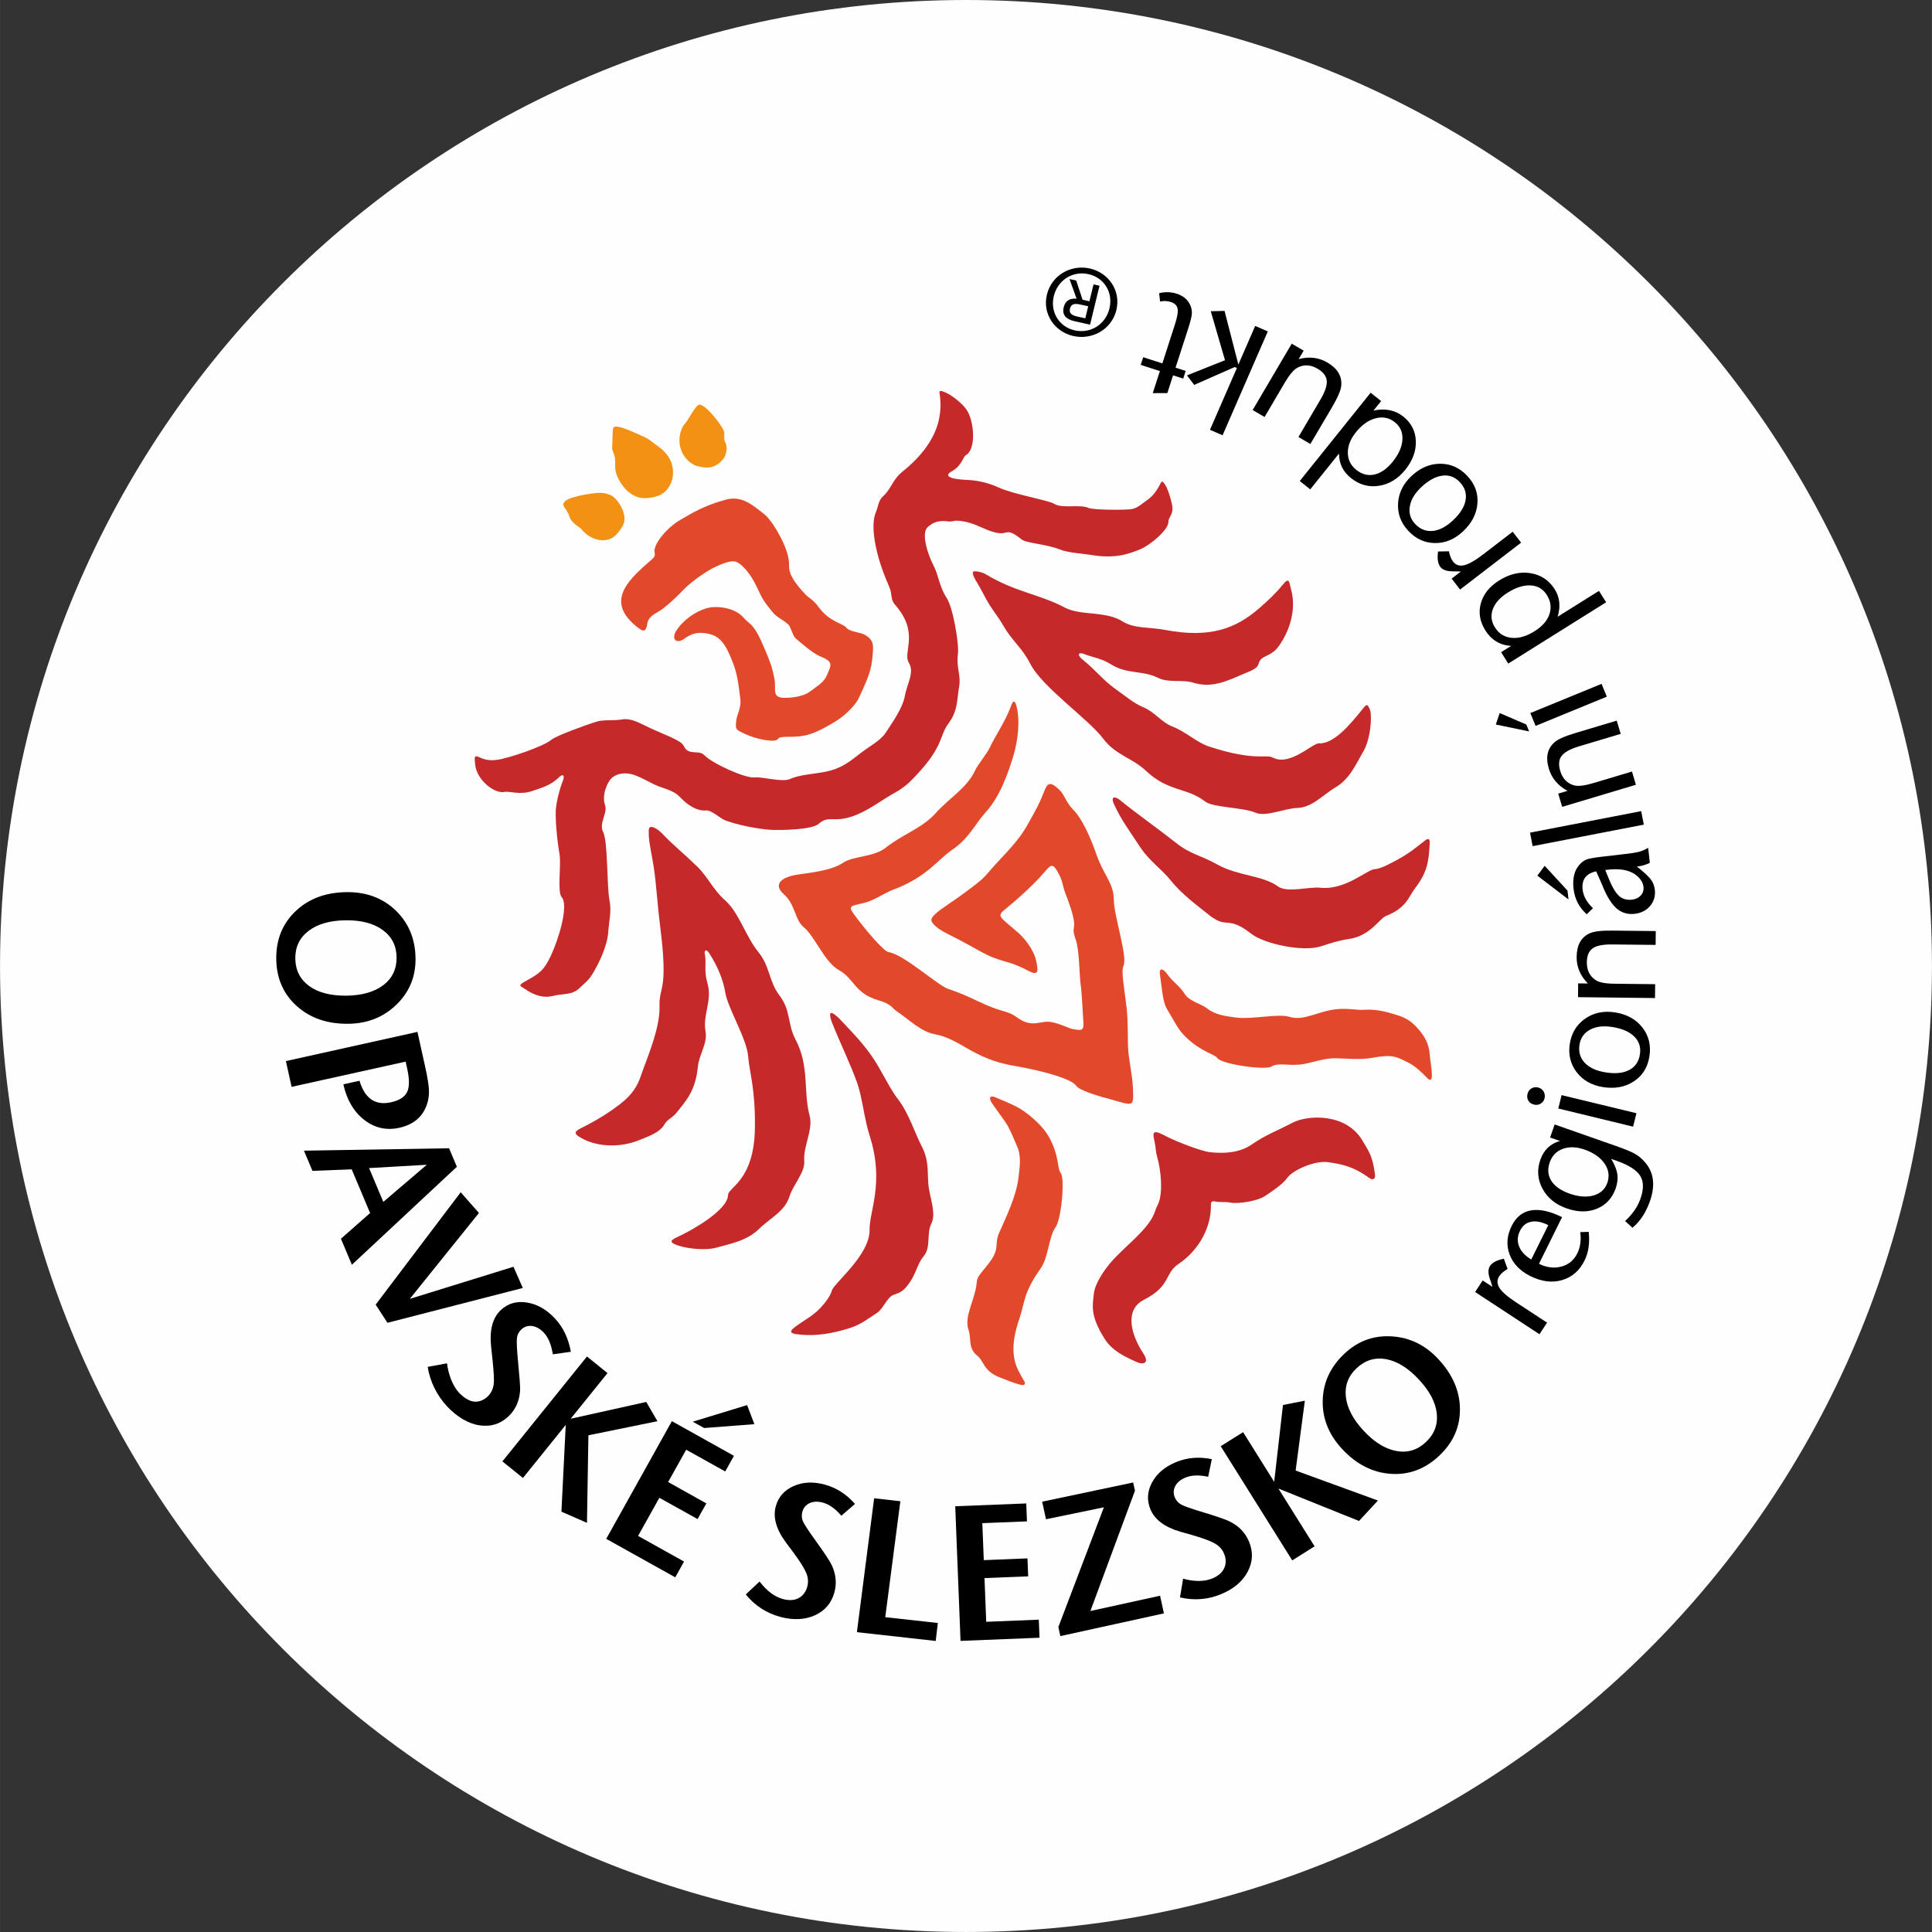 <?xml version="1.0" encoding="UTF-8"?>
<!DOCTYPE svg PUBLIC "-//W3C//DTD SVG 1.1//EN" "http://www.w3.org/Graphics/SVG/1.1/DTD/svg11.dtd">
<!-- Creator: CorelDRAW 2018 (64 bitů) -->
<svg xmlns="http://www.w3.org/2000/svg" xml:space="preserve" width="317px" height="317px" version="1.1" style="shape-rendering:geometricPrecision; text-rendering:geometricPrecision; image-rendering:optimizeQuality; fill-rule:evenodd; clip-rule:evenodd"
viewBox="0 0 1392.52 1392.56"
 xmlns:xlink="http://www.w3.org/1999/xlink">
 <rect x="0" y="0" width="1392.52" height="1392.56" fill="#333333" stroke="none"/>
 <defs>
  <style type="text/css">
   <![CDATA[
    .fil1 {fill:black}
    .fil3 {fill:#C62929}
    .fil2 {fill:#E2492A}
    .fil4 {fill:#F29114}
    .fil0 {fill:#FEFEFE}
   ]]>
  </style>
 </defs>
 <g id="Vrstva_x0020_1">
  <path class="fil0" d="M696.27 1392.55c384.53,0 696.24,-311.71 696.24,-696.26 0.02,-384.57 -311.72,-696.29 -696.25,-696.29 -384.51,0 -696.26,311.73 -696.26,696.29 0.04,384.53 311.73,696.3 696.27,696.26z"/>
  <path class="fil1" d="M400.02 950.38c-6.16,-6.57 -12.93,-10.41 -20.32,-11.55 -7.38,-1.17 -13.63,0.68 -18.74,5.44 -5.93,5.58 -8.25,14.39 -6.98,26.47l1.02 9.46c0.8,8.08 1.32,14.18 0.79,17.73 -0.52,3.52 -1.96,6.42 -4.3,8.63 -3.01,2.8 -6.3,4.04 -9.9,3.7 -3.57,-0.37 -7.6,-3.07 -10.82,-6.48 -4.68,-5 -7.71,-13.72 -8.59,-21.13l-13.92 2.58c1.62,10.56 6.71,20.71 14.07,28.58 6.93,7.35 15.14,12.35 23.21,13.55 8.07,1.21 15.02,-0.91 20.84,-6.38 5.01,-4.69 7.81,-10.72 8.43,-18.04 0.31,-3.27 -0.45,-11.02 -1.52,-22.58 -0.75,-8.07 -0.99,-13.34 -0.71,-15.8 0.26,-2.49 1.32,-4.56 3.15,-6.28 2.23,-2.12 4.87,-2.93 7.86,-2.49 3.04,0.46 5.86,2.07 8.49,4.91 3.37,3.58 5.21,8.68 6.41,15.47l12.97 -1.83c-1.76,-9.44 -5.29,-17.38 -11.44,-23.96z"/>
  <path class="fil1" d="M847.3 264.99l9.24 -28.58c1.48,-4.61 2.29,-7.92 2.49,-9.97 0.2,-2.08 -0.15,-4.15 -1.01,-6.24 -1.75,-4.1 -5.07,-6.97 -9.92,-8.51 -3.95,-1.28 -8.17,-1.42 -12.62,-0.38l0.66 6.02c2.67,-0.57 5.27,-0.46 7.74,0.35 2.87,0.91 4.5,2.56 4.9,4.86 0.42,2.33 -0.25,6.19 -1.99,11.49l-8.99 27.9 -13.81 -4.46 -1.81 5.52 13.85 4.49 -5.16 15.89 10.52 -0.05 4.12 -12.79 7.32 2.36 1.77 -5.53 -7.3 -2.37zm57.41 -30.06l-12.13 27.82 -9.97 -38.67 -9.91 0.28 10.24 35.29 -27.4 10.92 5.21 6.86 29.16 -12.86 1.61 0.67 -19.41 44.54 9.09 3.95 32.59 -74.85 -9.08 -3.95zm6.75 65.64l14.71 -24.99c3.33,-5.63 6.33,-9.15 9,-10.55 4.69,-2.46 9.5,-2.2 14.51,0.74 4.12,2.42 6.31,5.33 6.6,8.73 0.32,3.37 -1.24,7.96 -4.66,13.74l-15.73 26.73 8.58 5.07 15.75 -26.73c4.04,-6.92 6.2,-11.96 6.51,-15.26 0.7,-6.82 -2.63,-12.37 -9.95,-16.72 -6.28,-3.69 -13.21,-4.5 -20.75,-2.49l3.62 -6.07 -8.6 -5.06 -28.17 47.83 8.58 5.03zm60.01 25.8c-0.05,-4.96 1.9,-9.92 5.84,-14.82 4.31,-5.36 9.05,-8.73 14.23,-10.06 5.2,-1.32 9.81,-0.37 13.85,2.87 3.93,3.17 5.73,7.32 5.43,12.47 -0.27,5.16 -2.59,10.49 -6.93,15.89 -4.14,5.15 -8.53,8.27 -13.21,9.31 -4.66,1.04 -9.04,-0.09 -13.15,-3.4 -3.99,-3.2 -6.02,-7.29 -6.06,-12.26zm-6.35 0.53c-0.01,7.19 2.85,13.06 8.6,17.67 6.07,4.87 12.81,6.74 20.18,5.58 7.39,-1.13 13.72,-5 19.01,-11.58 5.32,-6.62 7.85,-13.5 7.59,-20.65 -0.26,-7.12 -3.24,-12.98 -8.94,-17.59 -5.92,-4.73 -13.1,-6.2 -21.59,-4.39l5.51 -6.84 -7.56 -6.04 -51.08 63.64 7.54 6.05 20.74 -25.85zm51.05 38.05c0.82,-4.84 3.6,-9.47 8.39,-13.94 5.2,-4.83 10.21,-7.56 15.09,-8.18 4.89,-0.62 9.1,0.99 12.59,4.74 3.63,3.86 4.98,8.22 4.1,13.01 -0.84,4.83 -3.91,9.68 -9.13,14.54 -4.96,4.63 -9.86,7.16 -14.67,7.58 -4.83,0.42 -9.04,-1.28 -12.62,-5.12 -3.35,-3.57 -4.6,-7.82 -3.75,-12.63zm18.09 26.47c7.39,0.1 14.1,-2.68 20.14,-8.3 6.37,-5.96 9.86,-12.64 10.48,-20.09 0.63,-7.48 -1.79,-14.08 -7.2,-19.9 -5.51,-5.91 -12.02,-8.86 -19.54,-8.86 -7.52,-0.04 -14.42,2.91 -20.73,8.8 -6.02,5.62 -9.28,12.2 -9.73,19.71 -0.42,7.48 2.03,14.14 7.42,19.88 5.37,5.75 11.75,8.68 19.16,8.76zm56.04 -8.17l-21.26 16.34c-5.75,4.41 -10.32,7 -13.69,7.82 -3.38,0.78 -6.07,-0.09 -8.05,-2.67 -1.33,-1.75 -2.34,-4.2 -2.96,-7.37l-7.83 0.13c-0.7,5.07 -0.15,8.8 1.66,11.18 1.59,2.01 4.43,3.07 8.53,3.13l2.32 0 3.95 0.13 -6.66 5.13 6.08 7.87 43.98 -33.81 -6.07 -7.88zm-14.29 55.78c1.66,-4.48 5.25,-8.47 10.79,-11.93 5.96,-3.73 11.46,-5.43 16.5,-5.14 5.05,0.29 8.91,2.62 11.6,6.88 2.84,4.53 3.46,9.14 1.89,13.87 -1.58,4.68 -5.14,8.76 -10.7,12.25 -5.89,3.72 -11.42,5.29 -16.62,4.78 -5.17,-0.53 -9.18,-3.04 -12.01,-7.59 -2.64,-4.25 -3.15,-8.62 -1.45,-13.12zm81.63 -4.92l-5.14 -8.21 -29.79 18.63c2.22,-7.4 1.52,-13.97 -2.02,-19.66 -4.16,-6.61 -10.03,-10.52 -17.55,-11.73 -7.52,-1.24 -15.09,0.55 -22.65,5.27 -6.93,4.37 -11.32,9.85 -13.15,16.47 -1.81,6.62 -0.73,13.13 3.25,19.5 4.36,6.95 10.54,10.69 18.57,11.19l-7.19 4.53 5.14 8.19 70.53 -44.18zm-76.73 79.84l-2.76 8.29 24 4.95 -2.05 -4.97 -19.19 -8.27zm73.45 -21.03l-51.33 21.04 3.77 9.25 51.33 -21.06 -3.77 -9.23zm21.93 63.2l-28 8.36c-6.18,1.85 -10.72,2.38 -13.68,1.62 -5.03,-1.4 -8.4,-4.86 -10.04,-10.42 -1.36,-4.59 -1.03,-8.23 1.05,-10.88 2.07,-2.72 6.3,-5 12.7,-6.92l29.84 -8.91 -2.87 -9.55 -29.82 8.93c-7.63,2.28 -12.68,4.53 -15.09,6.73 -5.11,4.5 -6.45,10.87 -4.01,19.01 2.08,6.93 6.57,12.24 13.44,15.93l-6.71 2 2.87 9.54 53.15 -15.91 -2.83 -9.53zm6.63 28.54l-80.11 15.5 1.87 9.73 80.13 -15.5 -1.89 -9.73zm-69.57 39.4l-5.27 7.09 22.46 17.16 -0.74 -6.37 -16.45 -17.88zm45.52 2.82c6.22,-0.73 11.38,-0.31 15.49,1.23 2.86,1.04 5.18,2.58 7.04,4.61 1.87,2 2.91,4.19 3.19,6.48 0.27,2.37 -0.36,4.43 -1.92,6.2 -1.58,1.72 -3.7,2.76 -6.35,3.07 -3.8,0.42 -6.95,-0.49 -9.42,-2.74 -2.47,-2.29 -4.98,-6.53 -7.5,-12.77l-2.38 -5.86 1.85 -0.22zm22.3 -12.88c-2.05,0.52 -5.56,1.08 -10.54,1.65l-16.06 1.86c-5.35,0.63 -8.99,1.28 -10.89,1.94 -1.9,0.7 -3.68,2 -5.34,3.92 -3.62,4.14 -5.03,9.9 -4.17,17.25 0.86,7.39 4.02,13.51 9.51,18.34l4.48 -4.32c-4.44,-4.25 -6.91,-8.73 -7.46,-13.4 -0.8,-7.18 2.43,-11.6 9.75,-13.22l3.75 8.4 1.87 4.46c2.94,6.73 6.16,11.5 9.69,14.38 3.56,2.82 7.7,3.95 12.48,3.4 4.72,-0.55 8.45,-2.45 11.18,-5.74 2.72,-3.28 3.84,-7.14 3.33,-11.58 -0.33,-2.93 -1.34,-5.46 -2.94,-7.56 -1.62,-2.1 -4.93,-5.18 -9.94,-9.18 3.4,-0.37 6.49,-1.28 9.29,-2.73l-1.21 -10.74c-2.48,1.39 -4.75,2.34 -6.78,2.87zm11.82 95.39l-29.18 -0.33c-6.44,-0.03 -10.98,-0.89 -13.52,-2.5 -4.41,-2.82 -6.59,-7.14 -6.54,-12.94 0.06,-4.77 1.47,-8.15 4.25,-10.09 2.76,-1.96 7.5,-2.88 14.18,-2.79l31.14 0.33 0.11 -9.97 -31.13 -0.33c-7.97,-0.1 -13.46,0.53 -16.42,1.91 -6.24,2.83 -9.39,8.49 -9.48,16.99 -0.09,7.25 2.63,13.65 8.11,19.21l-7.03 -0.07 -0.07 9.93 55.47 0.63 0.11 -9.98zm-46.82 32.73c4.36,-2.3 9.73,-2.91 16.18,-1.83 7,1.12 12.23,3.45 15.69,6.94 3.48,3.49 4.77,7.81 3.95,12.89 -0.86,5.2 -3.45,8.93 -7.81,11.18 -4.36,2.26 -10.05,2.78 -17.07,1.63 -6.7,-1.1 -11.69,-3.42 -14.98,-6.99 -3.28,-3.54 -4.49,-7.94 -3.65,-13.13 0.81,-4.85 3.37,-8.4 7.69,-10.69zm-9.9 30.52c4.47,5.89 10.74,9.55 18.87,10.89 8.63,1.4 16.06,0.07 22.33,-4 6.3,-4.06 10.06,-10.02 11.34,-17.83 1.32,-7.98 -0.31,-14.95 -4.88,-20.91 -4.57,-5.96 -11.14,-9.65 -19.63,-11.04 -8.16,-1.31 -15.35,0.1 -21.57,4.34 -6.18,4.23 -9.95,10.23 -11.23,18.04 -1.27,7.74 0.33,14.6 4.77,20.51zm-34.65 20.73c0.86,1.43 2.22,2.38 4.08,2.8 1.72,0.42 3.3,0.22 4.76,-0.68 1.44,-0.86 2.37,-2.12 2.78,-3.73 0.46,-1.87 0.22,-3.53 -0.66,-5.02 -0.88,-1.51 -2.19,-2.48 -3.94,-2.89 -1.75,-0.44 -3.38,-0.21 -4.82,0.68 -1.45,0.86 -2.42,2.18 -2.84,3.91 -0.44,1.87 -0.25,3.52 0.64,4.93zm77.87 9.02l-53.94 -13.05 -2.37 9.66 53.92 13.08 2.39 -9.69zm-53.01 25.67c4.64,-1.65 9.83,-1.49 15.63,0.54 6.6,2.33 11.4,5.69 14.42,10.1 3.03,4.41 3.65,9.03 1.99,13.89 -1.61,4.59 -4.92,7.61 -9.9,9.08 -4.99,1.4 -10.76,0.97 -17.32,-1.32 -6.26,-2.22 -10.65,-5.27 -13.16,-9.22 -2.47,-3.97 -2.87,-8.44 -1.09,-13.43 1.68,-4.74 4.79,-7.94 9.43,-9.64zm-2.1 -5.66c-6.9,1.92 -11.65,6.44 -14.14,13.54 -2.54,7.28 -2.03,14.23 1.57,20.89 3.62,6.66 9.39,11.36 17.33,14.14 8.06,2.83 15.34,2.9 21.88,0.24 6.53,-2.68 11.03,-7.57 13.52,-14.65 1.28,-3.68 1.66,-7.12 1.19,-10.37 -0.52,-3.22 -1.98,-6.87 -4.43,-10.87l3.83 1.35c8.8,3.07 14.48,6.68 17.06,10.82 2.58,4.11 2.64,9.67 0.18,16.62 -1.95,5.62 -5.63,10.97 -11.03,16l5.31 4.83c5.53,-4.59 9.71,-10.98 12.58,-19.18 3.98,-11.34 2.81,-20.65 -3.49,-27.93 -2.28,-2.7 -4.79,-4.78 -7.43,-6.22 -2.63,-1.52 -7.21,-3.39 -13.72,-5.66l-44.03 -15.44 -3.31 9.4 7.13 2.49zm-20.69 85.44c-4.41,-2.65 -7.36,-5.8 -8.78,-9.48 -1.45,-3.67 -1.23,-7.44 0.66,-11.21 1.81,-3.66 4.44,-5.84 7.99,-6.53 3.53,-0.72 7.67,0.07 12.39,2.43l-12.26 24.79zm22.21 -30.55c-8.75,-4.3 -16.19,-5.93 -22.34,-4.87 -6.16,1.04 -10.83,4.78 -13.97,11.18 -3.52,7.05 -4.01,13.94 -1.51,20.64 2.53,6.66 7.56,11.89 15.1,15.62 8.01,3.95 15.58,4.9 22.75,2.8 7.18,-2.09 12.55,-6.79 16.18,-14.11 2.85,-5.74 3.84,-12.6 3,-20.65l-6.13 0.2c0.81,5.72 0.09,10.85 -2.12,15.33 -2.45,4.93 -6.28,8.13 -11.45,9.49 -5.18,1.41 -10.6,0.76 -16.16,-1.99l16.65 -33.64zm-10.83 76.05l-22.41 -14.69c-6.06,-3.99 -10.03,-7.39 -11.9,-10.34 -1.86,-2.94 -1.9,-5.74 -0.13,-8.49 1.23,-1.82 3.21,-3.56 6.01,-5.19l-2.71 -7.36c-5.01,0.99 -8.36,2.75 -9.99,5.23 -1.39,2.17 -1.46,5.19 -0.16,9.08l0.77 2.19 1.16 3.79 -7.04 -4.63 -5.45 8.33 46.39 30.44 5.46 -8.36z"/>
  <path class="fil1" d="M999.08 979.67c7.98,1.45 15.82,6.33 23.56,14.62 7.76,8.28 12.06,16.42 12.94,24.49 0.89,8.09 -1.76,14.98 -7.9,20.71 -6.12,5.71 -13.18,7.87 -21.19,6.37 -8.02,-1.47 -15.86,-6.29 -23.55,-14.51 -7.66,-8.23 -11.96,-16.38 -12.88,-24.5 -0.89,-8.07 1.68,-15 7.79,-20.7 6.19,-5.77 13.27,-7.94 21.23,-6.48zm-45.7 29.71c-0.33,12.99 4.35,24.69 14.05,35.11 10.26,10.97 21.92,16.92 34.92,17.83 13.01,0.92 24.61,-3.36 34.8,-12.86 10.19,-9.53 15.24,-20.78 15.13,-33.83 -0.08,-13.02 -5.32,-25.04 -15.7,-36.14 -9.4,-10.11 -20.6,-15.5 -33.55,-16.25 -12.94,-0.79 -24.22,3.33 -33.85,12.31 -10.2,9.55 -15.49,20.82 -15.8,33.83z"/>
  <polygon class="fil1" points="947.52,1114.58 921.43,1072.93 979.52,1096.3 993.17,1081.57 933.86,1059.95 940.5,1009.6 924.73,1012.69 918.4,1068.09 895.99,1032.29 879.85,1042.4 931.4,1124.7 "/>
  <path class="fil1" d="M847.65 1053.87c-7.99,3.29 -13.76,8.16 -17.24,14.57 -3.49,6.43 -3.91,12.89 -1.24,19.41 3.09,7.51 10.34,12.93 21.73,16.23l8.95 2.52c7.61,2.21 12.93,4.24 15.97,6.04 3.08,1.79 5.2,4.19 6.42,7.17 1.58,3.8 1.6,7.32 0.11,10.54 -1.5,3.2 -4.37,5.65 -8.52,7.37 -5.74,2.36 -12.79,2.43 -21.09,0.18l-2.23 13.49c10.14,2.37 19.99,1.63 29.56,-2.33 9,-3.69 15.38,-9.04 19.15,-16.06 3.79,-7.07 4.14,-14.27 1.08,-21.7 -2.6,-6.36 -7.15,-11.18 -13.63,-14.47 -2.87,-1.5 -9.75,-3.86 -20.63,-7.16 -7.56,-2.25 -12.43,-3.98 -14.59,-5.15 -2.15,-1.16 -3.73,-2.91 -4.7,-5.23 -1.15,-2.84 -1.04,-5.58 0.38,-8.2 1.42,-2.65 3.83,-4.66 7.27,-6.06 4.37,-1.83 9.86,-2.01 16.41,-0.58l2.63 -12.7c-9.18,-1.9 -17.76,-1.19 -25.79,2.12z"/>
  <polygon class="fil1" points="753.92,1095.06 795.65,1086.44 762.83,1172.77 764.28,1179.28 838.92,1162.9 836.14,1150.18 785.92,1161.19 818.05,1074.45 816.73,1068.56 751.16,1082.39 "/>
  <polygon class="fil1" points="749.26,1180.45 748.73,1167.43 710.84,1168.97 709.6,1137.46 741.08,1136.2 740.57,1123.26 709.08,1124.53 708.02,1097.87 740.2,1096.59 739.69,1083.66 688.5,1085.69 692.32,1182.73 "/>
  <polygon class="fil1" points="674.43,1182.78 675.97,1169.84 638.06,1165.64 648.95,1082.07 630.05,1079.94 617.62,1176.45 "/>
  <path class="fil1" d="M594.43 1070.07c-8.34,-2.26 -15.86,-1.89 -22.56,1.13 -6.66,2.98 -10.93,7.88 -12.75,14.65 -2.09,7.87 0.36,16.6 7.43,26.07l5.59 7.49c4.69,6.36 7.67,11.17 9,14.46 1.36,3.26 1.58,6.5 0.76,9.61 -1.05,3.96 -3.17,6.79 -6.32,8.44 -3.13,1.62 -6.88,1.84 -11.23,0.67 -6,-1.63 -11.64,-5.81 -16.89,-12.64l-9.93 9.31c6.57,8.07 14.89,13.47 24.9,16.18 9.38,2.49 17.69,2.1 24.97,-1.18 7.26,-3.3 11.93,-8.85 14.02,-16.59 1.79,-6.62 1.1,-13.21 -2.05,-19.76 -1.38,-2.92 -5.42,-8.98 -12.08,-18.22 -4.61,-6.4 -7.44,-10.7 -8.47,-12.93 -1.01,-2.25 -1.17,-4.58 -0.55,-7.01 0.83,-2.99 2.58,-5.07 5.29,-6.31 2.72,-1.25 5.87,-1.37 9.46,-0.4 4.59,1.2 9.03,4.38 13.41,9.47l9.8 -8.49c-6.16,-7.06 -13.42,-11.69 -21.8,-13.95z"/>
  <path class="fil1" d="M543.73 1026.52l-5.25 -13.75 -39.17 11.96 8.21 4.57 36.21 -2.78zm-57.04 110.39l6.34 -11.36 -33.13 -18.48 15.35 -27.49 27.54 15.35 6.31 -11.31 -27.54 -15.39 13.01 -23.29 28.14 15.68 6.29 -11.28 -44.75 -24.98 -47.31 84.82 49.75 27.73z"/>
  <polygon class="fil1" points="376.91,1065.3 407.76,1027.05 404.65,1089.59 423.06,1097.65 424.1,1034.54 473.86,1024.38 465.79,1010.51 411.33,1022.61 437.86,989.71 423.06,977.74 362.1,1053.36 "/>
  <polygon class="fil1" points="279.24,953.45 376.81,928.35 370.09,913.07 295.37,936.21 345.19,874.29 332.05,859.38 270.75,940.35 "/>
  <path class="fil1" d="M266.01 841.94l41.59 -2.39 -31.33 26.76 -10.26 -24.37zm-20.29 50.92l7.89 18.77 75.69 -70.64 -5.64 -13.33 -104.59 1.73 6.11 14.54 28.32 -1.07 13.24 31.48 -21.02 18.52z"/>
  <path class="fil1" d="M210.17 783.4l82.19 -18.2 1.11 5.03c1.7,7.64 1.69,13.3 -0.05,16.88 -1.72,3.61 -5.62,6.06 -11.62,7.39 -11.31,2.51 -18.86,-2.65 -22.69,-15.51l-11.65 2.58c2.49,11.19 7.5,19.74 15.06,25.63 7.57,5.85 15.99,7.76 25.25,5.69 10.38,-2.29 17.05,-8 20.03,-17.12 1.12,-3.35 1.55,-6.83 1.35,-10.47 -0.18,-3.6 -1.13,-9.26 -2.83,-16.94l-5.45 -24.59 -94.81 21.04 4.11 18.59z"/>
  <path class="fil1" d="M276.35 710.02c-6.44,4.93 -15.33,7.48 -26.66,7.65 -11.34,0.1 -20.29,-2.2 -26.85,-6.94 -6.55,-4.79 -9.88,-11.36 -10.01,-19.8 -0.09,-8.37 3.07,-15 9.55,-19.95 6.51,-4.96 15.35,-7.49 26.58,-7.65 11.25,-0.13 20.18,2.15 26.79,6.95 6.6,4.76 9.97,11.34 10.08,19.68 0.11,8.46 -3.06,15.15 -9.48,20.06zm8.8 -53.81c-9.4,-8.98 -21.22,-13.36 -35.46,-13.17 -15.04,0.2 -27.26,4.77 -36.73,13.79 -9.41,9 -14.04,20.49 -13.85,34.43 0.18,13.93 5.12,25.25 14.82,33.92 9.71,8.71 22.12,12.94 37.32,12.74 13.79,-0.21 25.32,-4.84 34.59,-13.89 9.28,-9.08 13.82,-20.16 13.65,-33.32 -0.16,-13.99 -4.98,-25.48 -14.34,-34.5z"/>
  <path class="fil1" d="M784.35 220.75l-2.09 8.69 -5.91 -1.3c-2.98,-0.66 -6.04,-2.03 -5.19,-5.53 1.06,-4.27 4.37,-3.82 8.03,-2.99l5.16 1.13zm0.87 -3.59l-4.95 -1.11 -4.58 -13.85 -4.83 -1.08 5.11 14.18c-4.3,-0.4 -8.05,1.04 -9.26,6.07 -1.33,5.54 1.39,8.73 8.13,10.23l10.85 2.4 6.8 -28.05 -4.3 -0.97 -2.97 12.18zm14.42 5.26c-2.78,11.51 -13.72,18.24 -25.03,15.71 -11.14,-2.5 -17.85,-13.13 -15.07,-24.66 2.86,-11.73 13.74,-18.37 24.92,-15.88 11.3,2.49 18.04,13.1 15.18,24.83zm-14.18 -28.91c-13.46,-2.98 -27.47,4.74 -30.88,18.88 -3.37,13.94 5.62,26.8 19.06,29.82 13.6,3.02 27.59,-4.74 31,-18.68 3.4,-14.1 -5.62,-26.99 -19.18,-30.02z"/>
  <path class="fil2" d="M715.01 795.18c12.2,17.78 9.75,11.56 18.28,31.54 2.93,6.9 1.68,14.69 0.8,22.01 -1.66,14.12 -9.18,28.9 -14.23,40.61 -1.85,4.29 -1.27,8.49 -2.09,11.82 -2.16,9.02 -13.26,16.8 -13.67,22.29 -0.97,13.13 -9.43,25.15 -6.08,34.88 2.36,6.78 -0.54,13.47 6.47,18.92 4.76,3.71 4.25,11.22 16.61,15.76 4.39,1.63 9,3.75 14.47,5.12 1.7,0.42 4.4,0.36 2.6,-2.68 -3.02,-5.06 -5.8,-10.09 -6.84,-14.99 -2.27,-10.85 0.28,-20.64 3.69,-30.85 3.68,-11 2.62,-17.84 14.99,-35.24 5.81,-8.18 5.76,-22.79 10.88,-29.96 4.07,-5.66 6.94,-35.35 3.48,-39.21 -2.31,-2.6 -0.82,-12.39 -8.44,-25.91 -3.8,-6.82 -11.58,-13.98 -18.75,-18.91 -4.66,-3.22 -11.96,-6.2 -19.53,-9.34 -5.5,-2.28 -4.32,1.72 -2.64,4.14z"/>
  <path class="fil3" d="M524.76 861.35c0.13,-5.68 18.75,-10.26 19.34,-48 0.44,-28.78 -3.88,-39.76 -4.87,-52.07 -1.03,-12.51 -14.51,-34.47 -16.39,-45.48 -1.65,-9.92 -5.56,-19.21 -11.8,-28.94 -1.94,-3.04 -3.5,-1.78 -3.1,0.25 1.47,7.65 -0.73,12.42 1.87,21.17 3.86,13.04 -3.47,23.07 -1.3,35.03 1.6,8.8 -4.66,16.93 -5.49,25.34 -1.7,17.55 -8.29,24.45 -15.47,33.43 -3.11,3.91 -6.48,4.5 -8.69,8.43 -3.33,5.95 -11.82,8.69 -18.63,11.45 -12.93,5.23 -29.69,5.04 -41.64,-1.88 -4.3,-2.51 -5.43,-4.08 -0.1,-6.77 7.6,-3.84 14.06,-7.32 21.49,-12.44 9.27,-6.44 17.71,-12.61 21.82,-25.12 3.67,-10.94 14.04,-34.26 13.56,-50.14 -0.47,-15.56 6.51,-9.98 0.46,-57.93 -2.12,-16.89 -2.71,-30.21 -4.72,-43.27 -1.21,-8.01 -3.35,-16.85 -3.44,-22.17 -0.04,-2.32 -0.44,-5.33 0.88,-6 2.1,-1.06 6.66,2.3 9.11,4.92 7.24,7.74 14.95,13.8 24.71,23.29 8.06,7.83 11.47,16.67 20.11,24.33 10.27,9.02 14.73,25.87 24.28,37.62 8.01,9.8 7.67,21.33 14.73,30.61 8.94,11.72 5.69,20.37 11.94,32.31 10.18,19.31 5.47,37.73 10.1,54.73 2.78,10.19 -4.74,22.3 -3.82,32.7 0.73,8.15 -8.05,17.12 -10.7,25.7 -3.32,10.78 -14.14,15.68 -21.85,23.29 -8.83,8.76 -21.2,10.8 -30.62,13.5 -7.58,2.18 -20.44,1.01 -28.14,-1.61 -5.51,-1.87 -5.91,-3.42 -0.29,-5.94 9.18,-4.12 36.37,-19.07 36.66,-30.34z"/>
  <path class="fil3" d="M572.91 956.54c6.53,-4.87 13.01,-8.07 18.22,-13.62 3.48,-3.69 7.21,-8.33 8.53,-12.87 1.54,-5.31 27.39,-25.41 27.1,-43.65 -0.24,-13.43 10.92,-34.18 0.01,-67.91 -3.68,-11.38 -5.36,-27.76 -8.87,-37.67 -4.92,-13.96 -11.66,-27.36 -18.24,-43.78 -0.77,-1.96 -2.11,-6.2 -0.86,-6.86 1.04,-0.57 4.43,2.14 6.58,4.46 8.53,9.13 15.5,15.99 22.78,26.34 6.9,9.74 12.74,23.17 19.1,31.36 7.74,9.9 12.22,24.63 16.91,33.52 6.29,11.86 3.67,20.75 5.41,31.14 1.51,8.86 5.11,18.33 1.56,25.32 -3.41,6.7 0,16.66 -5.32,23.03 -3.98,4.74 -5.35,10.98 -8.57,16.56 -5.67,9.31 -8.63,9.73 -13.12,11.36 -4.9,1.78 -7.41,10.1 -12.02,13.05 -6.24,4.02 -11.46,8.32 -19.5,10.88 -11.21,3.57 -24.24,6.44 -38.69,4.43 -5.18,-0.74 -4.41,-2.52 -1.01,-5.09z"/>
  <path class="fil3" d="M837.17 347.37c-0.33,0.42 -0.72,1.01 -0.92,1.41 -1.39,3.08 -4.96,8.6 -8.69,11.14 -3.51,2.36 -6.92,5.84 -11.18,6.9 -3.71,0.95 -28.28,0.84 -31.66,-0.68 -6.45,-2.89 -19.02,0.62 -24.74,-2.93 -4.34,-2.72 -29.27,-6.78 -40.49,-11.94 -6.93,-3.24 -15.02,-5.03 -22.04,-5.33 -14.62,-0.55 -16.52,-3.4 -11.66,-6.09 7.76,-4.3 8.27,-10.61 10.36,-11.74 7.44,-3.99 6.33,-24.25 0.38,-33.01 -2.47,-3.68 -9.93,-9.99 -14.76,-12.07 -1.87,-0.83 -3.9,-1.68 -4.52,-0.86 -0.35,0.42 0.07,1.88 0.18,2.82 0.4,3.62 1.17,10.35 -1.17,19.41 -3.53,13.55 -13.35,25.61 -26.02,35.76 -6.89,5.54 -8.21,12.7 -13.68,17.47 -3.55,3.11 -3.53,7.43 -5.12,11.16 -3.22,7.56 -1.76,18.91 0.64,28.8 2.09,8.73 5.38,17.46 8.85,25.43 2.46,5.58 0.64,8.84 4.14,12.83 18.18,20.65 5.21,34.12 10.01,41.91 4.24,6.86 -1.43,15.39 -2.91,23.89 -1.54,8.82 -9.44,19.8 -13.98,26.75 -3.44,5.31 -12.13,9.93 -17.8,14.38 -8.22,6.44 -14.09,11.12 -25.01,13.41 -8.34,1.74 -18.68,2.01 -26.03,5.34 -5.55,2.51 -20.33,-1.86 -25.6,-1.17 -6.09,0.81 -29.8,-9.64 -35.92,-15.88 -4.48,-4.61 -11.55,0.75 -15.07,-6.89 -1.85,-4.05 -14.64,-8.31 -24.18,-12.81 -7.43,-3.5 -13.69,-7.38 -20.26,-6.21 -6.53,1.12 -12.82,-0.12 -18.7,1.67 -5.85,1.79 -28.76,9.99 -32.27,13.01 -5.51,4.77 -30.7,13.28 -38.88,14.41 -4.9,0.68 -8.81,0.15 -12.58,-1.68 -4.59,-2.23 -3.79,0.33 -3.51,4.37 0.8,11.8 14.16,22.07 21.35,20.46 3.09,-0.72 11.08,2.34 19.52,-0.55 6.68,-2.32 13.39,-3.86 19.75,-10.08 2.47,-2.44 4.38,-1.63 2.66,2.63 -2.18,5.42 -4.94,15.94 -5.11,21.85 -0.16,7.81 0.7,18.7 2.75,31.23 1.26,7.55 -1.74,27.13 1.5,30.72 5.21,5.77 -1.85,29.52 -7.69,42.11 -5.3,11.4 -8.92,13.26 -18.95,18.86 -5.38,3.02 -2.89,3.11 0.46,5.43 6.71,4.66 13.43,6.43 19.32,4.96 8.05,-2.01 14.36,-0.54 19.58,-5.65 4.42,-4.34 6.58,-5.03 10.73,-12.36 3.9,-6.83 9.44,-18.17 10.14,-28.16 0.6,-8.14 2.5,-14.93 0.88,-23.06 -1.94,-9.56 -1.06,-42.5 -4.56,-49.05 -3.25,-6.14 3.35,-13.62 1.41,-19.24 -2.64,-7.64 1.86,-16.47 4.15,-18.99 3.13,-3.49 8.62,-4.74 14.14,-3.62 4.74,0.95 11.15,4.57 16.78,7.41 6.28,3.14 13.61,3.76 18.85,9.22 8.02,8.41 14.54,10.1 18.64,9.69 4.19,-0.43 10.15,5.64 13.9,7.09 8.55,3.34 23.99,6.34 32.66,6.87 7.22,0.41 29.95,0.04 34.85,-4.32 7.82,-6.97 11.34,0.5 28.47,-7.02 10.37,-4.57 18.29,-11.07 27.15,-15.77 2.87,-1.53 8.18,-5.56 9.55,-6.93 25.94,-25.71 20.98,-32.7 28.32,-42.54 7.04,-9.44 6,-16.92 7.76,-26.78 1.39,-7.76 -2.18,-13.76 -0.9,-23.35 0.95,-6.97 -3.42,-33.15 -8.09,-40.36 -5.45,-8.4 -5.65,-16.08 -9.53,-23.49 -4.21,-8.09 -9.02,-23.32 -4.21,-27.57 2.4,-2.1 6.31,-5.27 14.03,-4.23 5.2,0.7 3.57,-1.26 11.27,-0.03 7.16,1.15 12.52,4.13 17.66,6.2 17.24,6.81 10.96,-4.04 24.77,6.88 3.59,2.84 17.46,3.2 27.89,7.37 5.9,2.36 17.45,2.98 22.59,3.88 17.56,2.98 27.68,-1.22 34.63,-3.97 7.94,-3.17 20.8,-14.4 20.73,-19.92 0,-3.86 3.79,-5 2.72,-11.73 -0.51,-3.24 -3.01,-12.08 -5.21,-15.22 -0.79,-1.12 -1.81,-2.75 -2.52,-1.85z"/>
  <path class="fil2" d="M728.86 508.49c-3.75,10.71 -11.97,22.73 -15.35,30.1 -2.32,5.14 -8.64,12.24 -10.74,16.82 -5.77,12.53 -18.58,19.79 -28.39,30.73 -9.83,10.98 -24.59,15.64 -35.73,24.7 -8.86,7.17 -23.62,5.94 -31.16,11.12 -8.22,5.6 -24.02,7.14 -32.4,8.41 -14.73,2.26 -16.67,8.46 -10.25,14.07 8.53,7.4 7.87,18.56 14.62,24.03 7.68,6.18 14.91,25.15 25.3,30.83 10.71,5.81 11.31,16.75 28.03,21.57 9.97,2.87 10.1,5.74 13.36,7.91 8.43,5.64 17.67,14.83 27.22,16.58 19.23,3.53 27.68,17.75 57.06,22.78 22.14,3.79 41.93,9.62 45.19,14.38 2.36,3.46 15.42,7.41 26.31,10.28 5.51,1.46 11.87,3.82 13.59,2.29 1.67,-1.45 1.25,-6.1 1.05,-11.14 -0.43,-10.07 -3.41,-21.26 -3.57,-30.56 -0.15,-7.83 0.04,-18.09 -1.03,-27.4 -1.55,-13.87 -4.13,-26 -2.17,-29.86 3.12,-6.17 -6.9,-36.04 -6.97,-47.33 -0.06,-12.35 -7.23,-17.69 -12.45,-32.64 -4.11,-11.7 -10.08,-25.76 -16.81,-32.51 -5.2,-5.19 -6.49,-11.1 -10.04,-14.43 -7.29,-6.81 -8.71,-4.58 -11.51,2.59 -2.89,7.47 -5.16,11.51 -9.66,19.56 -4.13,7.4 -6.66,12.41 -21.84,28.43 -12.35,12.96 -7.1,10.47 -26.97,24.94 -12.19,8.89 -21.07,13.59 -22.27,18.07 -0.29,1.27 1.71,5.33 11.36,10.14 3.44,1.72 13.67,6.97 22.35,11.89 17.12,9.73 20.56,6.55 35.32,14.49 8.34,4.48 8.2,1.12 6.52,-6.77 -1.83,-8.6 -9.1,-16.94 -13.31,-20.6 -12.07,-10.55 -15.36,-11.38 -9.78,-15.95 6.2,-5.07 20.18,-16.87 29.01,-27.32 4.85,-5.76 6.19,-7.17 10.89,2.2 2.41,4.83 2.19,7.58 4.11,12.61 11.82,30.55 2.86,20.62 7.59,33.72 2.77,7.62 2.49,25.57 3.69,33.55 0.76,5.08 1.47,21.49 1.84,26.1 0.53,6.7 -2.05,5.71 -7.21,4.96 -3.33,-0.5 -9.24,-3.95 -16.17,-5.19 -7.39,-1.34 -13.43,4.81 -24.42,-3.28 -6.61,-4.89 -9.87,-3.55 -22.31,-9 -9.45,-4.12 -14.45,-7.24 -27.62,-11.67 -6.97,-2.35 -31.81,-24.79 -42.57,-26.37 -3.37,-0.47 -15.26,-14.25 -23.49,-25.21 -6.04,-8.01 -5.39,-7.79 5.19,-10.19 8.2,-1.87 14.16,-6.9 22.32,-9.97 22.93,-8.56 31.95,-21.77 41.61,-28.36 12.56,-8.56 16.07,-18.09 24.71,-27.66 10.19,-11.31 16.23,-29.12 19.56,-40.37 3.22,-10.8 4.96,-25.2 2.14,-35.79 -1.37,-5.25 -2.93,-2.65 -3.75,-0.28z"/>
  <path class="fil2" d="M560.69 532.64c1.7,-2.76 9.63,-0.51 19.63,-2.54 5.78,-1.19 13.36,-4.77 23.05,-10.88 5.69,-3.59 13.28,-10.92 15.66,-16.16 4.32,-9.38 8.6,-18.11 9.52,-26.89 1.11,-10.68 1.92,-14.48 -5.27,-18.66 -2.78,-1.63 -11.4,-2.33 -13.17,-5 -2.02,-3.02 -12.25,-4.04 -20.17,-15.09 -3.77,-5.21 -7.22,-6.61 -9.32,-8.85 -8.13,-8.66 -12.12,-14.9 -11.88,-20.81 0.24,-6.38 -2.53,-13.44 -6.02,-20.32 -2.38,-4.67 -7.5,-13.41 -11.91,-16.87 -9.16,-7.16 -16.44,-13.52 -27.86,-10.38 -15.9,4.38 -24.21,9.7 -32.11,14.24 -10.63,6.06 -20.24,18.3 -19.03,23.69 0.65,2.95 -0.55,3.86 -3.65,6.55 -6.36,5.47 -11.94,10.69 -15.67,15.96 -6.97,9.8 -7.3,19.66 5.67,30.44 5.46,4.52 6.55,4.35 7.91,0.78 0.58,-1.55 -0.04,-4.37 3.25,-7.48 2.22,-2.12 6.08,-3.75 8.25,-5.49 5.06,-4 9.48,-7.92 14.73,-13.48 6.65,-6.99 18.28,-14.46 22.66,-16.5 7.64,-3.57 12.91,-5.42 16.42,-3.62 4.34,2.25 10.1,9.27 13.72,17.05 4.68,10.06 5.36,10.92 11.8,18.98 2.97,3.69 7.56,5.35 11.29,8.84 1.68,1.54 3.31,8.31 5.14,9.84 3.02,2.55 12.19,10.85 18.13,13.23 10.07,3.99 7.21,6.81 4.67,13.23 -2.02,5.11 -6.46,7.63 -12.13,11.89 -4.74,3.57 -12.22,4.61 -18.37,4.65 -9.99,0.13 -5.91,-6.86 -7.47,-13.83 -1.49,-6.7 -1.55,-9.46 -9.87,-27.89 -5.36,-11.83 -8.62,-11.63 -12.42,-16.15 -5.84,-6.88 -19.13,-9.04 -26.99,-6.59 -7.08,2.2 -15.97,7.67 -21.41,16.03 -3.93,6.06 0.08,10.04 5.95,5.69 7.05,-5.19 12.86,-4.46 18.26,-3.17 5.45,1.31 9.71,5.24 13.19,12.68 6.16,13.32 6.82,18.55 8.69,33.7 0.89,7.18 -2.25,10.45 -2.89,15.96 -0.75,6.51 -0.37,6.47 6.4,9.64 8.57,4.03 21.92,6.4 23.62,3.58z"/>
  <path class="fil3" d="M824.05 975.5c-8.78,-13.25 -13.89,-31.38 0.49,-38.66 19.43,-9.86 14.73,-18.99 24.77,-25.7 15.46,-10.34 23.82,-27.36 23.46,-42.42 -0.06,-2.32 0.48,-3.2 3.11,-2.7 3.87,0.79 7.12,0.03 10.96,0.8 5.52,1.12 19.74,-1.11 25.15,-4.86 4.85,-3.33 12.09,-7.89 15.97,-13.12 4.45,-5.95 20.33,-12.51 29.39,-11.14 9.16,1.35 17.89,2.78 29.69,11.45 1.57,1.12 4.68,1.91 3.95,-3.17 -1.94,-13.39 -4.04,-15.38 -8.78,-23.54 -11.58,-20.12 -39.24,-19.15 -50.84,-13.08 -10.89,5.76 -18.92,8.53 -29.13,15.55 -9.36,6.51 -21.17,6.57 -30.46,5.53 -5.78,-0.68 -22.71,-7.16 -29.38,-10.49 -4.39,-2.16 -8.62,-4.7 -10.32,-3.64 -1.64,1.03 0.06,5.4 0.64,9.55 0.31,2.14 0.4,4.74 1.26,7.74 2.93,9.94 4.56,27.44 0.29,35.27 -2.91,5.35 -0.97,9.23 -17.54,25.05 -4.79,4.61 -11.52,10.68 -16.12,16.02 -4.79,5.6 -11.45,15.34 -12.18,22.49 -0.88,8.4 -2.97,15.49 7.66,32.42 3.68,5.87 9.06,10.83 23.5,17.01 4.26,1.83 9.29,0.96 4.46,-6.36z"/>
  <path class="fil2" d="M840.74 701.4c4.42,6.37 9.77,9.4 13.02,14.8 3.38,5.61 12.02,7.28 16.3,10.65 6.05,4.79 13.72,5.65 21.08,6.62 11.28,1.41 30.26,-3.02 38.14,-0.58 11.27,3.52 21.52,-4.96 36.57,-5.66 6.81,-0.31 13.16,0.86 16.38,0.66 6.54,-0.46 12.28,0.04 21.95,2.91 6.02,1.79 11.76,3.38 18.24,11.08 3.99,4.72 7.5,10.01 8.09,18.12 0.34,4.78 1.48,9.7 1.55,15.51 0.02,1.67 -0.62,4.28 -3.02,1.85 -4.24,-4.3 -8.5,-8.56 -12.97,-10.88 -9.35,-4.87 -12.27,-6.74 -27.18,-3.99 -8.71,1.57 -18.02,0.42 -26.42,0.29 -8.84,-0.13 -18.26,3.86 -25.23,4.52 -9.83,0.89 -16.26,-1.45 -20.8,1.43 -4.49,2.87 -36.01,-1.67 -38.95,-6.04 -2.01,-2.95 -11.62,-4.3 -23,-15.37 -5.65,-5.49 -7.96,-11.14 -13.5,-20.25 -3,-4.94 -3.66,-16.27 -4.94,-24.57 -0.9,-5.91 2.93,-3.55 4.69,-1.1z"/>
  <path class="fil3" d="M981.17 512.25c-7.91,9.78 -19.87,24.18 -30.52,23.54 -4.43,-0.26 -21.02,16.76 -33.2,10.28 -5.15,-2.74 -12.74,2.95 -46.22,-8.06 -8.72,-2.91 -16.65,-10.65 -26.01,-14.27 -7.98,-3.04 -12.68,-10.33 -20.84,-13.82 -7.69,-3.27 -12.15,-7.51 -20.93,-13.7 -7.76,-5.47 -14.42,-13.83 -22.56,-20.29 -5.2,-4.08 -3.49,-6.11 0.46,-4.55 6.44,2.55 12.35,3.02 19.67,7.59 11.45,7.17 22.66,4.1 33.53,9.55 7.87,3.95 17.66,1.04 25.58,3.56 13.31,4.21 24.89,-1.48 35.29,-5.98 4.52,-2.01 10.76,-3.73 11.71,-7.56 1.75,-7.07 8.72,-4.02 15.24,-13.75 8.76,-12.97 11.51,-27.46 8.32,-39.43 -1.5,-5.67 -1.19,-10.12 -6.31,-3.69 -4.46,5.62 -10.69,11.51 -17.12,17.03 -16.45,14.14 -34.8,21.59 -67.77,15.28 -10.65,-2.05 -22.07,-0.81 -30.24,-6 -12.35,-7.87 -30.19,-3.95 -41.77,-10.07 -18.63,-9.77 -35.8,-11.19 -56.93,-23.98 -2.42,-1.47 -8.11,-2.84 -9.12,-1.79 -1.08,1.2 1.31,5.45 3.02,8.15 3.02,4.85 5.36,10.23 8.91,15.92 3.04,4.79 7.05,9.83 10.19,15.35 5.58,9.81 13.63,16.1 18.85,26.53 8.63,17.25 41.95,39.92 52.87,54.46 8.89,11.82 21,13.76 30.77,23.09 15.9,15.11 29.73,11.97 42.52,22.03 5.71,4.52 27.17,4.12 36.37,8.11 7.54,3.23 21.11,-3.17 29.92,-3.41 11.08,-0.31 18.6,-9.49 27.73,-14.83 10.55,-6.21 15.04,-17.44 20.05,-25.84 4.12,-6.93 5.96,-19.01 5.38,-27.16 -0.2,-3.06 -1.7,-5.81 -2.54,-6.23 -1.08,-0.51 -2.49,1.69 -4.3,3.94z"/>
  <path class="fil3" d="M1027.2 605.77c-6.48,5.08 -11.93,9.5 -18.67,13.15 -4.38,2.44 -13,7.36 -17.69,7.56 -5.5,0.3 -21.05,15.29 -39.2,13.39 -8.51,-0.91 -23.84,3.99 -30.7,-1.08 -10.35,-7.64 -29.24,-7.68 -42.92,-15.35 -12.71,-7.19 -19.63,-7.4 -30.28,-15.84 -12.38,-9.8 -26.75,-19.8 -40.56,-30.96 -3.13,-2.55 -7.08,-3.21 -4.23,3.06 5.11,11.27 11.64,19.83 18.63,30.57 6.55,10.1 15.91,16.34 22.39,24.48 7.89,9.95 19.71,18.52 27.53,24.79 13.41,10.68 12.72,-0.33 30.6,13.67 8.87,6.91 37.04,13.39 50.65,8.7 5.89,-2.01 12.46,-4.11 19.14,-5.03 15.65,-2.08 22.36,-14.76 26.93,-16.59 15.24,-6.11 16.14,-13.52 21.24,-20.23 8.78,-11.51 9.74,-18.94 10.45,-32.46 0.2,-3.69 -1.56,-3.2 -3.31,-1.83z"/>
  <path class="fil4" d="M442.08 308.22c-0.73,1.14 -0.56,10.12 -0.88,14.47 -0.12,1.85 1.62,4.41 2.05,7.71 0.39,4.4 -0.16,6.27 0.57,9.72 2.23,8.48 10.08,18.37 19.65,18.92 4.56,0.24 8.94,-0.79 11.93,-2.1 7.12,-3.13 11.84,-12.71 8.72,-22.74 -1.9,-6.26 -7.2,-10.59 -8.63,-11.58 -3.58,-2.58 -8.27,-6.61 -11.2,-7.7 -3.18,-1.25 -20.34,-10.01 -22.21,-6.7z"/>
  <path class="fil4" d="M419.56 382.04c6.28,7.32 17.44,10.37 24.24,3.7 1.92,-1.89 5.05,-5.95 5.84,-8.62 1.83,-6.09 -2.01,-13.41 -6.26,-17.87 -2.41,-2.82 -8.18,-4.38 -12.64,-3.98 -6.64,0.52 -22.19,3.06 -24.26,6.92 -1.85,2.69 2.16,4.3 4.07,10.45 1.64,4.99 8.28,7.61 9.01,9.4z"/>
  <path class="fil4" d="M522.45 318.24c1.63,3.04 1.61,5.42 0.61,9.12 -1.21,4.24 -6.37,9.11 -12.26,9.6 -2.67,0.22 -7.81,-0.53 -10.48,-1.83 -5.86,-3.11 -9.33,-8.45 -10.36,-14.42 -0.88,-5.77 0.71,-12.29 4.06,-15.73 2.15,-2.25 7.54,-13.83 10.47,-13.33 4.85,0.78 15.16,14.17 17.09,18.65 1.13,2.58 -0.24,5.95 0.87,7.94z"/>
 </g>
</svg>

